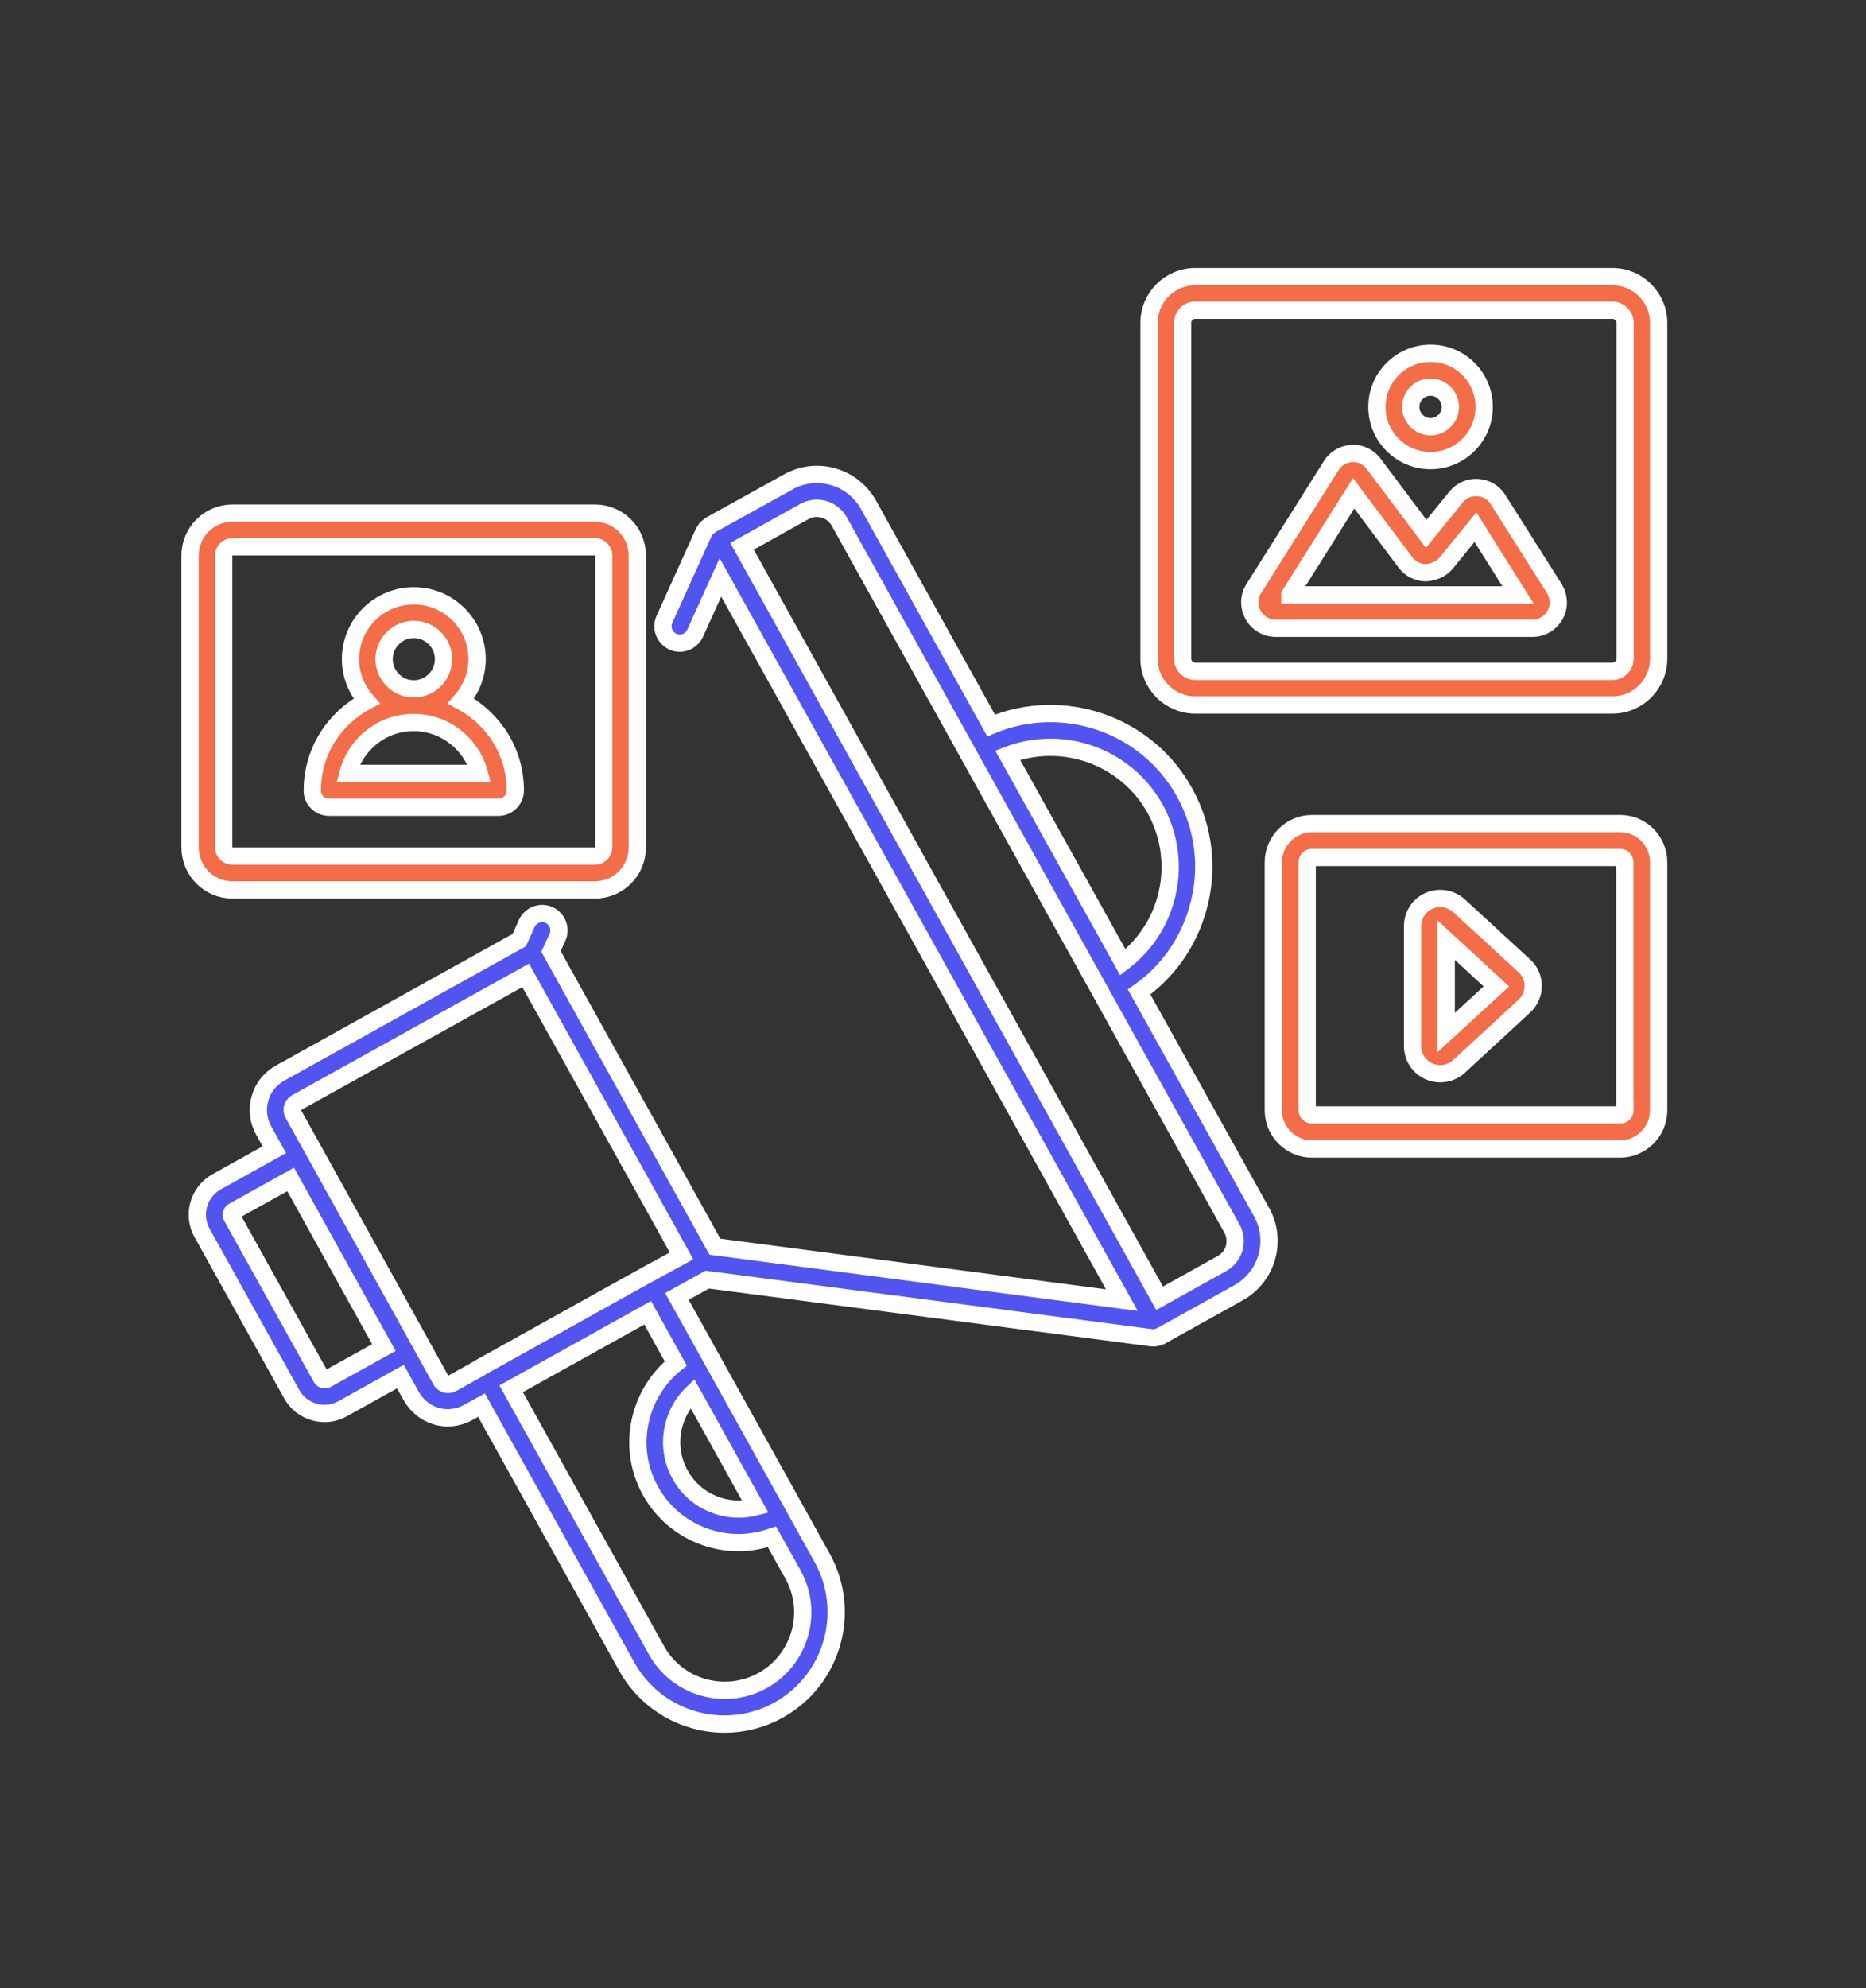 <svg width="108" height="115" viewBox="0 0 108 115" fill="none" xmlns="http://www.w3.org/2000/svg">
<rect x="0" y="0" width="108" height="115" fill="#333333" stroke="none"/>
<path d="M65.93 57.381C67.582 56.222 68.768 54.543 69.328 52.571C69.98 50.293 69.701 47.895 68.555 45.83C66.343 41.846 61.48 40.234 57.364 41.966L50.276 29.216C49.836 28.417 49.103 27.831 48.224 27.578C47.345 27.324 46.412 27.431 45.613 27.884L41.136 30.362C41.123 30.362 41.123 30.375 41.11 30.389C41.016 30.442 40.923 30.522 40.856 30.602C40.843 30.615 40.843 30.628 40.83 30.655C40.79 30.708 40.75 30.762 40.723 30.815L38.458 35.824C38.232 36.317 38.458 36.89 38.938 37.117C39.431 37.343 40.004 37.117 40.23 36.637L41.696 33.4L64.931 75.207L41.376 72.116L36.633 63.576L31.89 55.036L32.263 54.223C32.49 53.73 32.263 53.157 31.784 52.931C31.291 52.705 30.718 52.931 30.491 53.411L30.052 54.383L16.196 62.084C15.636 62.404 15.223 62.91 15.05 63.536C14.864 64.149 14.944 64.802 15.25 65.374L15.876 66.507L12.545 68.359C12.039 68.639 11.666 69.105 11.506 69.665C11.346 70.224 11.413 70.81 11.693 71.317L16.889 80.656C17.169 81.162 17.635 81.522 18.194 81.682C18.394 81.735 18.594 81.762 18.794 81.762C19.154 81.762 19.513 81.668 19.846 81.482L23.177 79.63L23.803 80.762C24.123 81.322 24.629 81.735 25.256 81.921C25.482 81.988 25.695 82.015 25.922 82.015C26.321 82.015 26.734 81.908 27.094 81.708L27.867 81.282L36.273 96.403C37.459 98.535 39.671 99.734 41.936 99.734C43.002 99.734 44.081 99.468 45.067 98.921C48.184 97.189 49.317 93.246 47.585 90.115L39.178 74.994L40.937 74.021L66.596 77.378C66.636 77.378 66.676 77.392 66.73 77.392C66.889 77.392 67.049 77.352 67.196 77.272C67.196 77.272 67.196 77.272 67.209 77.272L71.686 74.781C73.338 73.861 73.937 71.769 73.018 70.118L65.93 57.381ZM18.9 79.79C18.807 79.843 18.647 79.79 18.607 79.71L13.411 70.371C13.358 70.277 13.411 70.118 13.491 70.078L16.822 68.226L20.925 75.62L22.218 77.951L18.9 79.79ZM45.893 91.074C47.105 93.246 46.319 96.004 44.134 97.216C41.962 98.415 39.205 97.642 37.992 95.458L29.585 80.336L37.486 75.94L39.111 78.871C36.94 80.616 36.247 83.72 37.646 86.238C38.712 88.157 40.697 89.236 42.748 89.236C43.388 89.236 44.041 89.116 44.68 88.903L45.893 91.074ZM40.071 80.603L43.721 87.171C42.056 87.61 40.23 86.878 39.364 85.305C38.485 83.72 38.831 81.802 40.071 80.603ZM37.419 73.755C37.406 73.755 37.406 73.755 37.393 73.768L27.787 79.11C27.773 79.11 27.773 79.124 27.76 79.137L26.161 80.03C26.015 80.11 25.868 80.083 25.802 80.07C25.735 80.043 25.602 79.99 25.522 79.843L21.245 72.129L18.074 66.414L16.969 64.429C16.889 64.282 16.902 64.135 16.929 64.069C16.942 64.002 17.009 63.869 17.155 63.789L30.425 56.422L38.472 70.89L39.444 72.649L37.419 73.755ZM66.85 46.776C67.742 48.388 67.969 50.266 67.462 52.038C67.049 53.504 66.183 54.756 64.984 55.662L58.323 43.685C61.494 42.472 65.157 43.738 66.85 46.776ZM70.726 73.088L67.116 75.1L46.013 37.117L42.948 31.601L46.559 29.589C47.278 29.19 48.171 29.456 48.571 30.162L71.299 71.063C71.699 71.783 71.446 72.689 70.726 73.088Z" fill="#5254EF" stroke="white"/>
<path d="M93.322 16H69.181C67.702 16 66.503 17.199 66.503 18.678V38.103C66.503 39.581 67.702 40.781 69.181 40.781H93.322C94.801 40.781 96 39.581 96 38.103V18.678C96 17.212 94.801 16 93.322 16ZM94.055 38.103C94.055 38.502 93.722 38.835 93.322 38.835H69.181C68.781 38.835 68.448 38.502 68.448 38.103V18.678C68.448 18.278 68.768 17.945 69.181 17.945H93.322C93.722 17.945 94.055 18.278 94.055 18.678V38.103Z" fill="#F26D48" stroke="white"/>
<path d="M86.701 28.897C86.448 28.484 86.008 28.23 85.528 28.204C85.049 28.164 84.582 28.377 84.276 28.75L82.544 30.882L79.506 26.831C79.213 26.445 78.76 26.205 78.254 26.232C77.761 26.259 77.308 26.512 77.055 26.925L72.565 34.053C72.272 34.505 72.259 35.092 72.525 35.571C72.792 36.051 73.285 36.344 73.831 36.344H88.699C89.245 36.344 89.738 36.051 90.005 35.571C90.271 35.092 90.245 34.519 89.965 34.053L86.701 28.897ZM74.657 34.399L78.347 28.537L81.345 32.534C81.625 32.907 82.051 33.12 82.504 33.133C82.957 33.107 83.397 32.933 83.69 32.587L85.395 30.495L87.86 34.412H74.657V34.399Z" fill="#F26D48" stroke="white"/>
<path d="M82.797 26.645C84.502 26.645 85.901 25.259 85.901 23.541C85.901 21.822 84.516 20.436 82.797 20.436C81.092 20.436 79.693 21.822 79.693 23.541C79.693 25.259 81.092 26.645 82.797 26.645ZM82.797 22.395C83.423 22.395 83.943 22.915 83.943 23.541C83.943 24.167 83.423 24.686 82.797 24.686C82.171 24.686 81.651 24.167 81.651 23.541C81.651 22.915 82.158 22.395 82.797 22.395Z" fill="#F26D48" stroke="white"/>
<path d="M93.775 47.642H75.936C74.71 47.642 73.698 48.641 73.698 49.88V64.229C73.698 65.454 74.697 66.467 75.936 66.467H93.762C94.987 66.467 96 65.468 96 64.229V49.88C96 48.641 95.001 47.642 93.775 47.642ZM94.055 64.215C94.055 64.375 93.935 64.495 93.775 64.495H75.936C75.776 64.495 75.656 64.375 75.656 64.215V49.88C75.656 49.72 75.776 49.6 75.936 49.6H93.762C93.922 49.6 94.041 49.72 94.041 49.88V64.215H94.055Z" fill="#F26D48" stroke="white"/>
<path d="M84.449 52.399C83.983 51.972 83.303 51.852 82.717 52.106C82.131 52.359 81.758 52.932 81.758 53.571V60.512C81.758 61.152 82.131 61.725 82.717 61.978C82.93 62.071 83.143 62.111 83.356 62.111C83.756 62.111 84.142 61.965 84.449 61.685L88.219 58.208C88.552 57.901 88.739 57.475 88.739 57.035C88.739 56.596 88.552 56.156 88.219 55.863L84.449 52.399ZM83.703 59.726V54.384L86.607 57.062L83.703 59.726Z" fill="#F26D48" stroke="white"/>
<path d="M13.451 51.479H34.435C35.794 51.479 36.886 50.373 36.886 49.027V32.134C36.886 30.775 35.781 29.683 34.435 29.683H13.451C12.092 29.683 11 30.788 11 32.134V49.014C11 50.373 12.092 51.479 13.451 51.479ZM12.945 32.134C12.945 31.854 13.172 31.628 13.451 31.628H34.435C34.715 31.628 34.941 31.854 34.941 32.134V49.014C34.941 49.294 34.715 49.52 34.435 49.52H13.451C13.172 49.52 12.945 49.294 12.945 49.014V32.134Z" fill="#F26D48" stroke="white"/>
<path d="M19.047 46.697H28.853C29.386 46.697 29.825 46.257 29.825 45.724C29.825 43.473 28.546 41.541 26.681 40.555C27.254 39.902 27.614 39.063 27.614 38.13C27.614 36.105 25.975 34.466 23.95 34.466C21.925 34.466 20.286 36.105 20.286 38.13C20.286 39.063 20.646 39.902 21.219 40.555C19.354 41.541 18.075 43.473 18.075 45.724C18.061 46.257 18.501 46.697 19.047 46.697ZM23.95 36.411C24.896 36.411 25.669 37.184 25.669 38.13C25.669 39.076 24.896 39.849 23.95 39.849C23.004 39.849 22.231 39.076 22.231 38.13C22.231 37.184 23.004 36.411 23.95 36.411ZM23.937 41.794C25.762 41.794 27.307 43.046 27.747 44.738H20.14C20.579 43.046 22.111 41.794 23.937 41.794Z" fill="#F26D48" stroke="white"/>
</svg>
